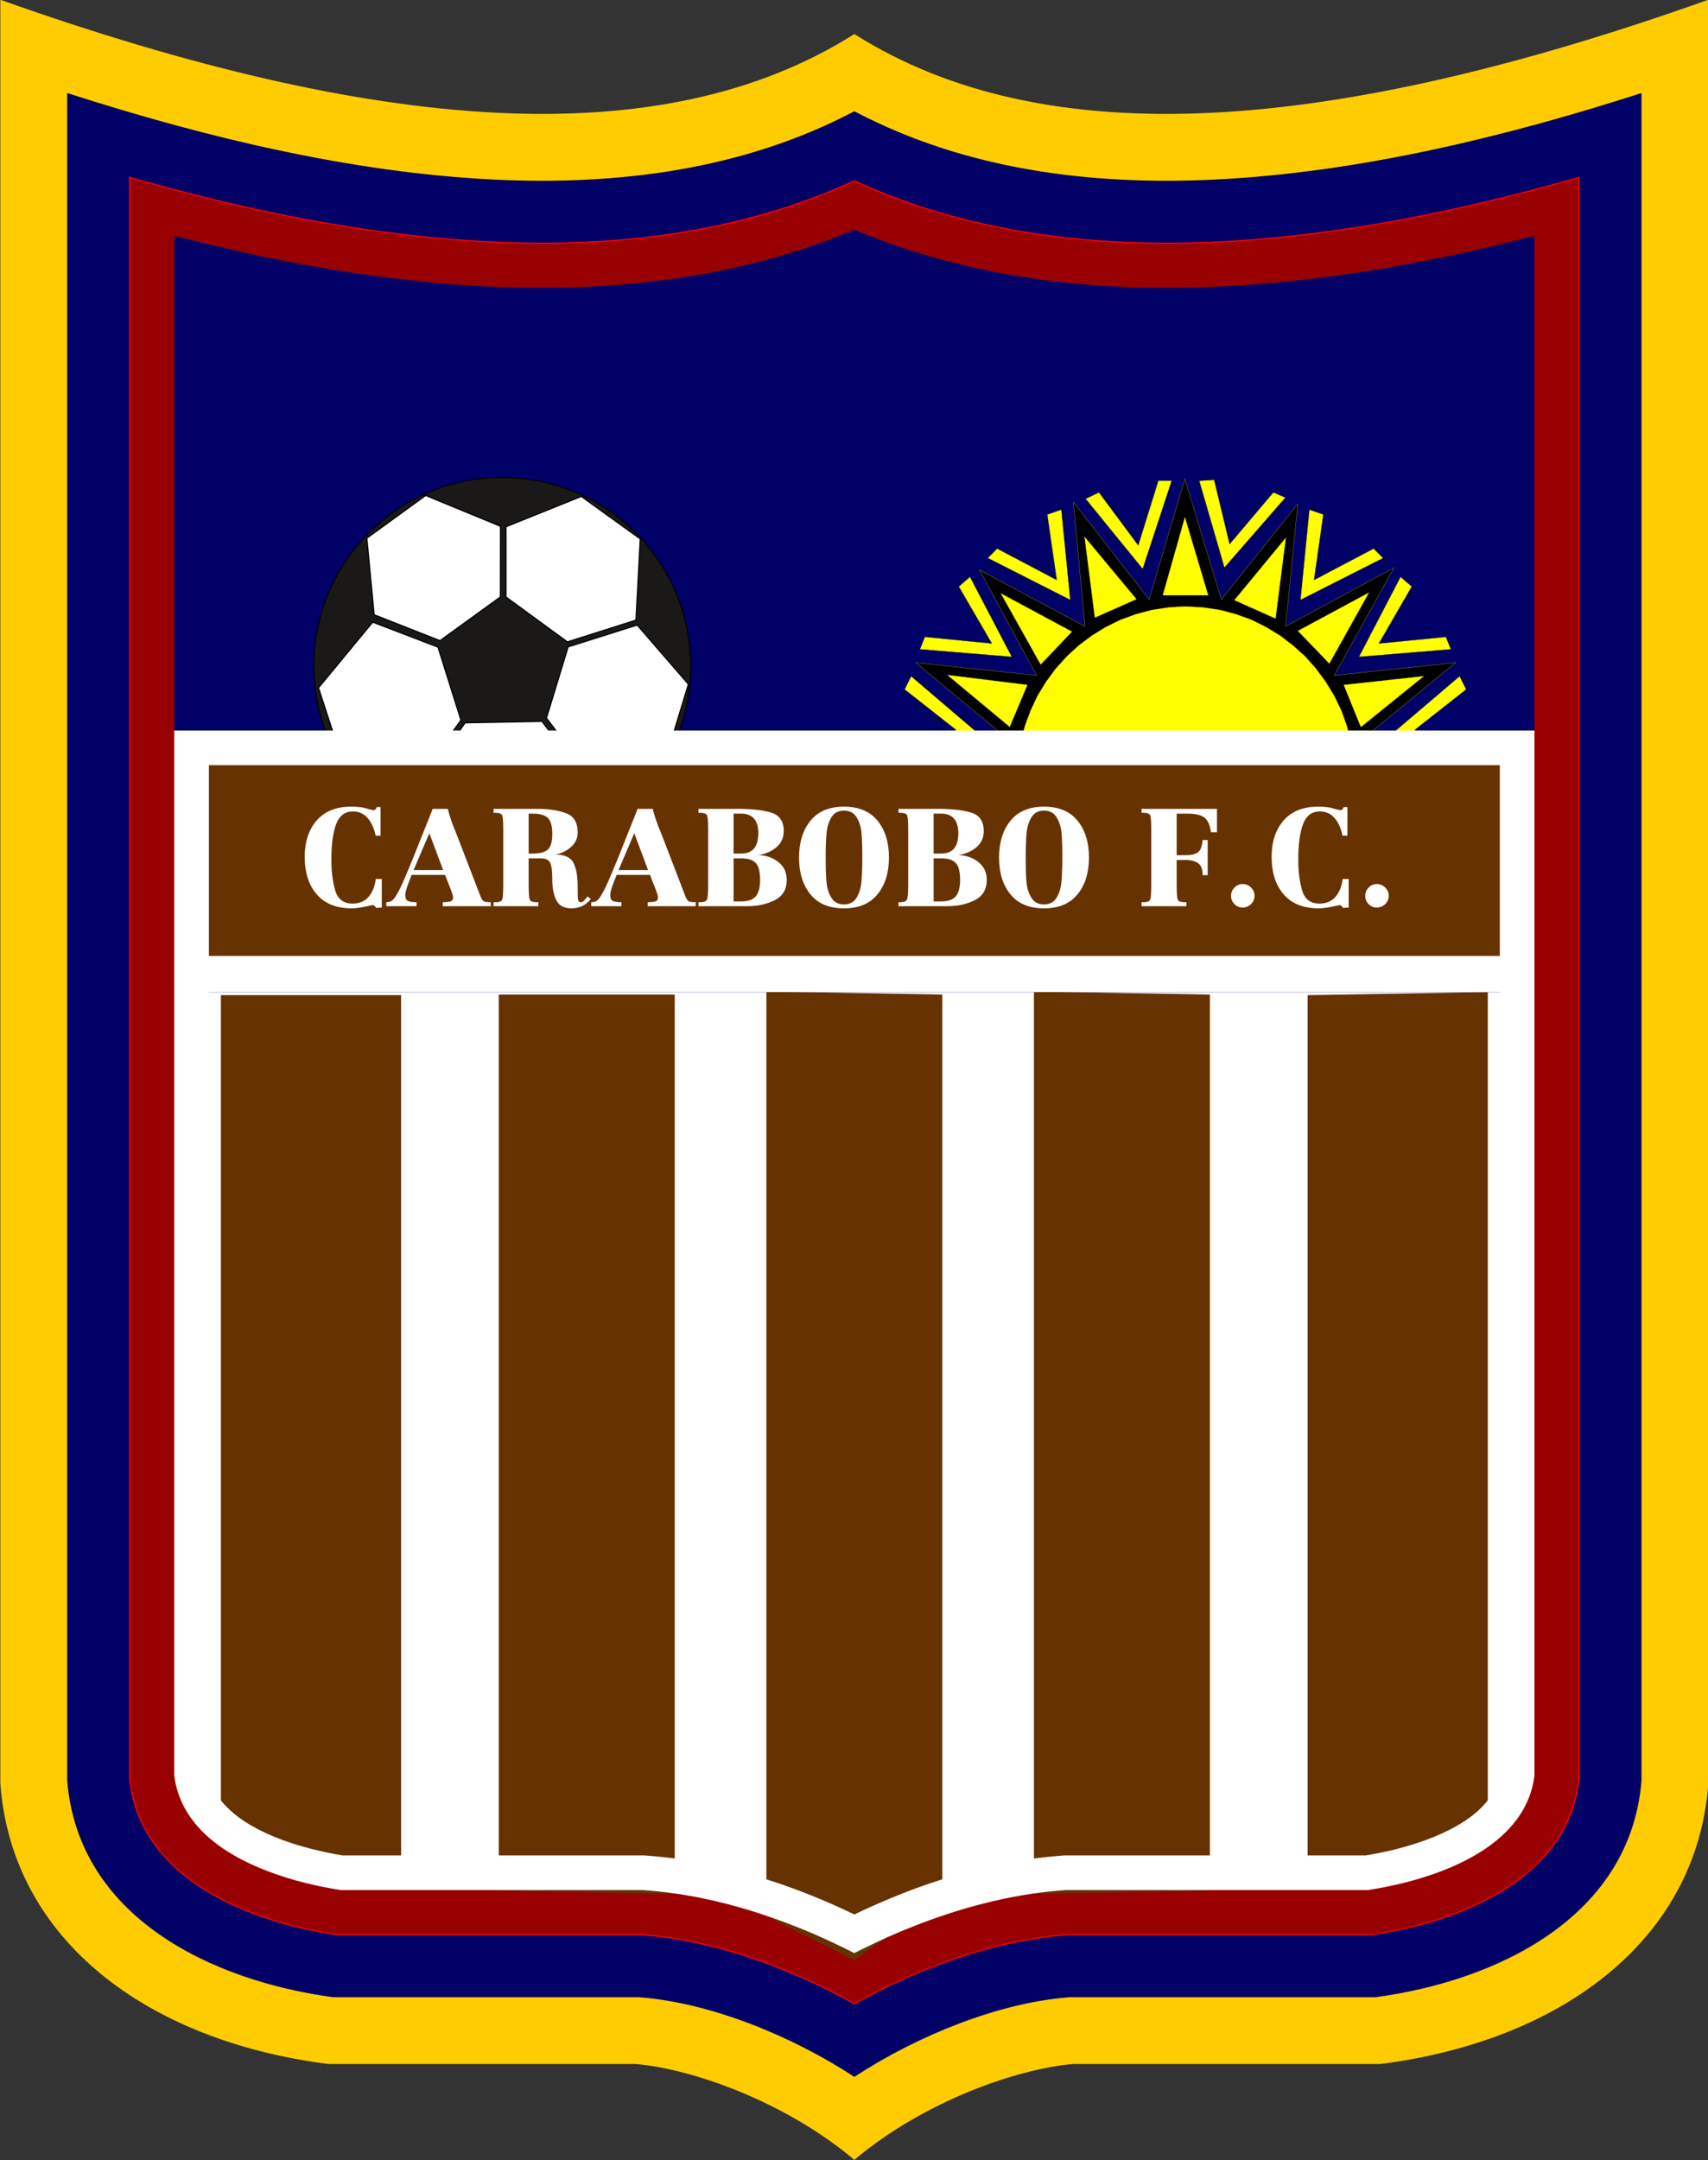 <?xml version="1.0" encoding="UTF-8"?>
<svg xmlns="http://www.w3.org/2000/svg" xmlns:xlink="http://www.w3.org/1999/xlink" width="311.7pt" height="394pt" viewBox="0 0 311.7 394" version="1.1">
<rect x="0" y="0" width="311.7" height="394" fill="#333333" stroke="none"/>
<defs>
<clipPath id="clip1">
  <path d="M 0 0 L 311.699 0 L 311.699 394 L 0 394 Z M 0 0 "/>
</clipPath>
</defs>
<g id="surface1">
<g clip-path="url(#clip1)" clip-rule="nonzero">
<path style="fill-rule:evenodd;fill:rgb(100%,80.077%,0%);fill-opacity:1;stroke-width:2.16;stroke-linecap:butt;stroke-linejoin:miter;stroke:rgb(100%,80.077%,0%);stroke-opacity:1;stroke-miterlimit:4;" d="M 1559.141 3876.602 C 1911.094 3654.414 2432.305 3695.938 3116.523 3938.906 L 3116.523 687.031 C 3095.781 400.469 2846.602 217.734 2518.477 176.211 L 1957.812 176.211 C 1858.164 167.891 1687.852 109.766 1559.141 1.797 C 1430.391 109.766 1260.117 167.891 1160.43 176.211 L 599.766 176.211 C 271.68 217.734 22.5 400.469 1.719 687.031 L 1.719 3938.906 C 685.977 3695.938 1207.148 3654.414 1559.141 3876.602 Z M 1559.141 3876.602 " transform="matrix(0.1,0,0,-0.1,0,394)"/>
</g>
<path style="fill-rule:evenodd;fill:rgb(0%,0%,39.989%);fill-opacity:1;stroke-width:2.16;stroke-linecap:butt;stroke-linejoin:miter;stroke:rgb(0%,0%,39.989%);stroke-opacity:1;stroke-miterlimit:4;" d="M 1559.141 3735.859 C 1356.68 3629.258 1127.227 3600.117 898.945 3611.484 C 640.391 3624.414 374.414 3688.242 123.711 3768.789 L 123.711 691.758 C 144.219 443.672 386.406 328.047 607.695 298.164 L 1165.508 298.164 L 1170.547 297.773 C 1297.734 287.148 1444.023 228.203 1559.141 153.047 C 1674.258 228.203 1820.547 287.148 1947.695 297.773 L 1952.773 298.164 L 2510.547 298.164 C 2731.875 328.047 2974.023 443.672 2994.57 691.758 L 2994.57 3768.789 C 2743.867 3688.242 2477.891 3624.414 2219.336 3611.484 C 1991.016 3600.117 1761.602 3629.258 1559.141 3735.859 Z M 1559.141 3735.859 " transform="matrix(0.1,0,0,-0.1,0,394)"/>
<path style="fill-rule:evenodd;fill:rgb(59.959%,0%,0%);fill-opacity:1;stroke-width:2.16;stroke-linecap:butt;stroke-linejoin:miter;stroke:rgb(100%,0%,0%);stroke-opacity:1;stroke-miterlimit:4;" d="M 1559.141 3610 C 1351.367 3514.57 1121.016 3487.344 893.32 3498.711 C 672.344 3509.766 450.742 3555.195 236.641 3616.406 L 236.641 696.797 C 254.805 513.008 455.156 434.258 615.547 411.133 L 1170.195 411.133 L 1179.922 410.312 C 1307.344 399.688 1443.633 349.961 1559.141 285.039 C 1674.648 349.961 1810.898 399.688 1938.32 410.312 L 1948.047 411.133 L 2502.734 411.133 C 2663.125 434.258 2863.477 513.008 2881.641 696.797 L 2881.641 3616.406 C 2667.539 3555.195 2445.938 3509.766 2224.961 3498.711 C 1997.227 3487.344 1766.914 3514.57 1559.141 3610 Z M 1559.141 3610 " transform="matrix(0.1,0,0,-0.1,0,394)"/>
<path style=" stroke:none;fill-rule:evenodd;fill:rgb(0%,0%,39.989%);fill-opacity:1;" d="M 276.871 177.789 L 276.871 47.059 C 259.219 51.418 241.195 54.504 223.059 55.41 C 200.281 56.547 177.098 53.973 155.914 45.305 C 134.727 53.973 111.547 56.547 88.77 55.41 C 70.629 54.504 52.609 51.418 34.957 47.059 L 34.957 177.789 Z M 276.871 177.789 "/>
<path style="fill-rule:evenodd;fill:rgb(0%,0%,0%);fill-opacity:1;stroke-width:0.353;stroke-linecap:butt;stroke-linejoin:miter;stroke:rgb(100%,100%,0%);stroke-opacity:1;stroke-miterlimit:4;" d="M 2162.383 3066.562 L 2097.031 2846.445 L 1958.867 3024.141 L 1980.078 2797.344 L 1787.5 2900.508 L 1891.758 2707.969 L 1671.289 2731.25 L 1842.266 2589.609 L 1629.609 2522.812 L 1842.266 2456.406 L 1668.086 2310.82 L 1891.758 2338.75 L 1787.5 2141.953 L 1980.078 2249.727 L 1955.703 2025.352 L 2097.031 2199.883 L 2162.383 1982.969 L 2228.789 2199.883 L 2368.359 2025.352 L 2346.094 2249.727 L 2540.43 2141.953 L 2434.766 2338.75 L 2652.773 2308.008 L 2483.516 2456.406 L 2698.32 2522.812 L 2483.516 2589.609 L 2656.289 2731.25 L 2434.766 2707.969 L 2543.945 2904.375 L 2346.094 2797.344 L 2368.359 3020.625 L 2228.789 2846.445 Z M 2162.383 3066.562 " transform="matrix(0.1,0,0,-0.1,0,394)"/>
<path style="fill-rule:evenodd;fill:rgb(100%,100%,0%);fill-opacity:1;stroke-width:0.353;stroke-linecap:butt;stroke-linejoin:miter;stroke:rgb(100%,100%,0%);stroke-opacity:1;stroke-miterlimit:4;" d="M 2164.141 2833.711 L 2148.242 2833.008 L 2132.695 2831.953 L 2102.305 2827.383 L 2073.008 2819.609 L 2044.727 2809.336 L 2017.539 2795.938 L 1992.422 2780.391 L 1968.398 2762.344 L 1946.875 2742.578 L 1926.719 2720.312 L 1909.062 2696.289 L 1893.516 2670.859 L 1880.781 2643.633 L 1870.195 2615.039 L 1862.422 2585.352 L 1857.812 2554.258 L 1856.406 2522.812 L 1856.758 2506.562 L 1857.812 2491.016 L 1862.422 2460.273 L 1870.195 2430.234 L 1880.781 2401.641 L 1893.516 2374.766 L 1909.062 2348.984 L 1926.719 2324.961 L 1946.875 2303.047 L 1968.398 2282.93 L 1992.422 2265.273 L 2017.539 2249.375 L 2044.727 2236.289 L 2073.008 2225.703 L 2102.305 2217.93 L 2132.695 2213.672 L 2164.141 2211.914 L 2180.039 2212.266 L 2195.586 2213.672 L 2225.977 2217.93 L 2255.664 2225.703 L 2283.906 2236.289 L 2310.781 2249.375 L 2336.211 2265.273 L 2359.883 2282.93 L 2381.758 2303.047 L 2401.562 2324.961 L 2419.219 2348.984 L 2434.766 2374.766 L 2447.852 2401.641 L 2458.086 2430.234 L 2465.859 2460.273 L 2470.469 2491.016 L 2472.227 2522.812 L 2471.875 2538.359 L 2470.469 2554.258 L 2465.859 2585.352 L 2458.086 2615.039 L 2447.852 2643.633 L 2434.766 2670.859 L 2419.219 2696.289 L 2401.562 2720.312 L 2381.758 2742.578 L 2359.883 2762.344 L 2336.211 2780.391 L 2310.781 2795.938 L 2283.906 2809.336 L 2255.664 2819.609 L 2225.977 2827.383 L 2195.586 2831.953 Z M 2164.141 2833.711 " transform="matrix(0.1,0,0,-0.1,0,394)"/>
<path style="fill-rule:evenodd;fill:rgb(100%,100%,0%);fill-opacity:1;stroke-width:0.353;stroke-linecap:butt;stroke-linejoin:miter;stroke:rgb(100%,100%,0%);stroke-opacity:1;stroke-miterlimit:4;" d="M 2162.383 2996.25 L 2204.766 2854.219 L 2122.109 2854.219 Z M 2162.383 2996.25 " transform="matrix(0.1,0,0,-0.1,0,394)"/>
<path style="fill-rule:evenodd;fill:rgb(100%,100%,0%);fill-opacity:1;stroke-width:0.353;stroke-linecap:butt;stroke-linejoin:miter;stroke:rgb(100%,100%,0%);stroke-opacity:1;stroke-miterlimit:4;" d="M 2162.383 2046.914 L 2204.766 2188.945 L 2122.109 2188.945 Z M 2162.383 2046.914 " transform="matrix(0.1,0,0,-0.1,0,394)"/>
<path style="fill-rule:evenodd;fill:rgb(100%,100%,0%);fill-opacity:1;stroke-width:0.353;stroke-linecap:butt;stroke-linejoin:miter;stroke:rgb(100%,100%,0%);stroke-opacity:1;stroke-miterlimit:4;" d="M 2346.445 2958.789 L 2327.734 2811.836 L 2252.812 2845.391 Z M 2346.445 2958.789 " transform="matrix(0.1,0,0,-0.1,0,394)"/>
<path style="fill-rule:evenodd;fill:rgb(100%,100%,0%);fill-opacity:1;stroke-width:0.353;stroke-linecap:butt;stroke-linejoin:miter;stroke:rgb(100%,100%,0%);stroke-opacity:1;stroke-miterlimit:4;" d="M 1979.375 2960.547 L 1998.086 2813.594 L 2073.711 2847.148 Z M 1979.375 2960.547 " transform="matrix(0.1,0,0,-0.1,0,394)"/>
<path style="fill-rule:evenodd;fill:rgb(100%,100%,0%);fill-opacity:1;stroke-width:0.353;stroke-linecap:butt;stroke-linejoin:miter;stroke:rgb(100%,100%,0%);stroke-opacity:1;stroke-miterlimit:4;" d="M 2498.008 2858.828 L 2425.938 2729.844 L 2368.711 2789.219 Z M 2498.008 2858.828 " transform="matrix(0.1,0,0,-0.1,0,394)"/>
<path style="fill-rule:evenodd;fill:rgb(100%,100%,0%);fill-opacity:1;stroke-width:0.353;stroke-linecap:butt;stroke-linejoin:miter;stroke:rgb(100%,100%,0%);stroke-opacity:1;stroke-miterlimit:4;" d="M 1826.719 2857.383 L 1899.18 2728.086 L 1956.055 2787.812 Z M 1826.719 2857.383 " transform="matrix(0.1,0,0,-0.1,0,394)"/>
<path style="fill-rule:evenodd;fill:rgb(100%,100%,0%);fill-opacity:1;stroke-width:0.353;stroke-linecap:butt;stroke-linejoin:miter;stroke:rgb(100%,100%,0%);stroke-opacity:1;stroke-miterlimit:4;" d="M 2598.008 2706.523 L 2483.516 2613.984 L 2452.422 2690.625 Z M 2598.008 2706.523 " transform="matrix(0.1,0,0,-0.1,0,394)"/>
<path style="fill-rule:evenodd;fill:rgb(100%,100%,0%);fill-opacity:1;stroke-width:0.353;stroke-linecap:butt;stroke-linejoin:miter;stroke:rgb(100%,100%,0%);stroke-opacity:1;stroke-miterlimit:4;" d="M 1729.219 2708.672 L 1842.617 2614.336 L 1874.766 2690.625 Z M 1729.219 2708.672 " transform="matrix(0.1,0,0,-0.1,0,394)"/>
<path style="fill-rule:evenodd;fill:rgb(100%,100%,0%);fill-opacity:1;stroke-width:0.353;stroke-linecap:butt;stroke-linejoin:miter;stroke:rgb(100%,100%,0%);stroke-opacity:1;stroke-miterlimit:4;" d="M 2635.82 2525.273 L 2494.844 2482.891 L 2494.844 2565.586 Z M 2635.82 2525.273 " transform="matrix(0.1,0,0,-0.1,0,394)"/>
<path style="fill-rule:evenodd;fill:rgb(100%,100%,0%);fill-opacity:1;stroke-width:0.353;stroke-linecap:butt;stroke-linejoin:miter;stroke:rgb(100%,100%,0%);stroke-opacity:1;stroke-miterlimit:4;" d="M 1691.055 2524.219 L 1832.031 2481.836 L 1832.031 2564.844 Z M 1691.055 2524.219 " transform="matrix(0.1,0,0,-0.1,0,394)"/>
<path style="fill-rule:evenodd;fill:rgb(100%,100%,0%);fill-opacity:1;stroke-width:0.353;stroke-linecap:butt;stroke-linejoin:miter;stroke:rgb(100%,100%,0%);stroke-opacity:1;stroke-miterlimit:4;" d="M 2594.805 2335.195 L 2449.258 2353.945 L 2482.461 2429.531 Z M 2594.805 2335.195 " transform="matrix(0.1,0,0,-0.1,0,394)"/>
<path style="fill-rule:evenodd;fill:rgb(100%,100%,0%);fill-opacity:1;stroke-width:0.353;stroke-linecap:butt;stroke-linejoin:miter;stroke:rgb(100%,100%,0%);stroke-opacity:1;stroke-miterlimit:4;" d="M 1729.219 2338.75 L 1875.508 2355 L 1842.969 2430.977 Z M 1729.219 2338.75 " transform="matrix(0.1,0,0,-0.1,0,394)"/>
<path style="fill-rule:evenodd;fill:rgb(100%,100%,0%);fill-opacity:1;stroke-width:0.353;stroke-linecap:butt;stroke-linejoin:miter;stroke:rgb(100%,100%,0%);stroke-opacity:1;stroke-miterlimit:4;" d="M 2495.195 2188.945 L 2366.953 2261.367 L 2426.289 2318.945 Z M 2495.195 2188.945 " transform="matrix(0.1,0,0,-0.1,0,394)"/>
<path style="fill-rule:evenodd;fill:rgb(100%,100%,0%);fill-opacity:1;stroke-width:0.353;stroke-linecap:butt;stroke-linejoin:miter;stroke:rgb(100%,100%,0%);stroke-opacity:1;stroke-miterlimit:4;" d="M 1828.516 2190 L 1957.812 2260.312 L 1899.883 2318.945 Z M 1828.516 2190 " transform="matrix(0.1,0,0,-0.1,0,394)"/>
<path style="fill-rule:evenodd;fill:rgb(100%,100%,0%);fill-opacity:1;stroke-width:0.353;stroke-linecap:butt;stroke-linejoin:miter;stroke:rgb(100%,100%,0%);stroke-opacity:1;stroke-miterlimit:4;" d="M 2347.852 2087.539 L 2252.109 2199.883 L 2327.383 2233.477 Z M 2347.852 2087.539 " transform="matrix(0.1,0,0,-0.1,0,394)"/>
<path style="fill-rule:evenodd;fill:rgb(100%,100%,0%);fill-opacity:1;stroke-width:0.353;stroke-linecap:butt;stroke-linejoin:miter;stroke:rgb(100%,100%,0%);stroke-opacity:1;stroke-miterlimit:4;" d="M 1977.969 2086.484 L 2071.914 2200.586 L 1995.977 2233.125 Z M 1977.969 2086.484 " transform="matrix(0.1,0,0,-0.1,0,394)"/>
<path style="fill-rule:evenodd;fill:rgb(100%,100%,0%);fill-opacity:1;stroke-width:0.353;stroke-linecap:butt;stroke-linejoin:miter;stroke:rgb(0%,0%,0%);stroke-opacity:1;stroke-miterlimit:4;" d="M 2138.359 3063.359 L 2085.352 2902.266 L 1981.133 3030.156 L 2005.508 3041.836 L 2077.227 2945.352 L 2113.984 3063.359 Z M 2138.359 3063.359 " transform="matrix(0.1,0,0,-0.1,0,394)"/>
<path style="fill-rule:evenodd;fill:rgb(100%,100%,0%);fill-opacity:1;stroke-width:0.353;stroke-linecap:butt;stroke-linejoin:miter;stroke:rgb(0%,0%,0%);stroke-opacity:1;stroke-miterlimit:4;" d="M 2345.742 3032.266 L 2234.453 2904.727 L 2188.516 3063.008 L 2215.742 3064.805 L 2243.984 2947.5 L 2323.828 3041.836 Z M 2345.742 3032.266 " transform="matrix(0.1,0,0,-0.1,0,394)"/>
<path style="fill-rule:evenodd;fill:rgb(100%,100%,0%);fill-opacity:1;stroke-width:0.353;stroke-linecap:butt;stroke-linejoin:miter;stroke:rgb(0%,0%,0%);stroke-opacity:1;stroke-miterlimit:4;" d="M 2524.141 2922.07 L 2373.281 2845.742 L 2389.531 3010.391 L 2415 3001.562 L 2398.047 2882.109 L 2506.836 2939.375 Z M 2524.141 2922.07 " transform="matrix(0.1,0,0,-0.1,0,394)"/>
<path style="fill-rule:evenodd;fill:rgb(100%,100%,0%);fill-opacity:1;stroke-width:0.353;stroke-linecap:butt;stroke-linejoin:miter;stroke:rgb(0%,0%,0%);stroke-opacity:1;stroke-miterlimit:4;" d="M 1802.695 2922.07 L 1953.203 2845.742 L 1936.953 3010.391 L 1911.172 3001.562 L 1928.477 2882.109 L 1819.688 2939.375 Z M 1802.695 2922.07 " transform="matrix(0.1,0,0,-0.1,0,394)"/>
<path style="fill-rule:evenodd;fill:rgb(100%,100%,0%);fill-opacity:1;stroke-width:0.353;stroke-linecap:butt;stroke-linejoin:miter;stroke:rgb(0%,0%,0%);stroke-opacity:1;stroke-miterlimit:4;" d="M 2647.812 2755.664 L 2480 2741.875 L 2555.938 2887.773 L 2576.445 2870.117 L 2516.367 2766.25 L 2638.633 2778.242 Z M 2647.812 2755.664 " transform="matrix(0.1,0,0,-0.1,0,394)"/>
<path style="fill-rule:evenodd;fill:rgb(100%,100%,0%);fill-opacity:1;stroke-width:0.353;stroke-linecap:butt;stroke-linejoin:miter;stroke:rgb(0%,0%,0%);stroke-opacity:1;stroke-miterlimit:4;" d="M 1678.711 2755.664 L 1846.523 2741.875 L 1770.195 2887.773 L 1749.727 2870.117 L 1810.117 2766.25 L 1687.891 2778.242 Z M 1678.711 2755.664 " transform="matrix(0.1,0,0,-0.1,0,394)"/>
<path style="fill-rule:evenodd;fill:rgb(100%,100%,0%);fill-opacity:1;stroke-width:0.353;stroke-linecap:butt;stroke-linejoin:miter;stroke:rgb(0%,0%,0%);stroke-opacity:1;stroke-miterlimit:4;" d="M 2699.062 2549.297 L 2538.281 2599.844 L 2663.711 2706.523 L 2675.742 2682.5 L 2581.406 2608.32 L 2699.062 2573.359 Z M 2699.062 2549.297 " transform="matrix(0.1,0,0,-0.1,0,394)"/>
<path style="fill-rule:evenodd;fill:rgb(100%,100%,0%);fill-opacity:1;stroke-width:0.353;stroke-linecap:butt;stroke-linejoin:miter;stroke:rgb(0%,0%,0%);stroke-opacity:1;stroke-miterlimit:4;" d="M 1626.758 2549.297 L 1787.891 2599.844 L 1662.812 2706.523 L 1650.781 2682.5 L 1745.117 2608.32 L 1627.109 2573.359 Z M 1626.758 2549.297 " transform="matrix(0.1,0,0,-0.1,0,394)"/>
<path style="fill-rule:evenodd;fill:rgb(100%,100%,0%);fill-opacity:1;stroke-width:0.353;stroke-linecap:butt;stroke-linejoin:miter;stroke:rgb(0%,0%,0%);stroke-opacity:1;stroke-miterlimit:4;" d="M 2668.32 2337.344 L 2539.688 2447.227 L 2695.859 2495.977 L 2697.617 2469.102 L 2582.109 2438.359 L 2677.148 2360.312 Z M 2668.32 2337.344 " transform="matrix(0.1,0,0,-0.1,0,394)"/>
<path style="fill-rule:evenodd;fill:rgb(100%,100%,0%);fill-opacity:1;stroke-width:0.353;stroke-linecap:butt;stroke-linejoin:miter;stroke:rgb(0%,0%,0%);stroke-opacity:1;stroke-miterlimit:4;" d="M 1658.203 2337.344 L 1787.148 2447.227 L 1630.312 2495.977 L 1628.516 2469.102 L 1744.414 2438.359 L 1649.023 2360.312 Z M 1658.203 2337.344 " transform="matrix(0.1,0,0,-0.1,0,394)"/>
<path style="fill-rule:evenodd;fill:rgb(100%,100%,0%);fill-opacity:1;stroke-width:0.353;stroke-linecap:butt;stroke-linejoin:miter;stroke:rgb(0%,0%,0%);stroke-opacity:1;stroke-miterlimit:4;" d="M 2559.141 2158.906 L 2481.055 2309.766 L 2643.945 2296.016 L 2635.82 2270.195 L 2517.109 2285.391 L 2576.094 2176.562 Z M 2559.141 2158.906 " transform="matrix(0.1,0,0,-0.1,0,394)"/>
<path style="fill-rule:evenodd;fill:rgb(100%,100%,0%);fill-opacity:1;stroke-width:0.353;stroke-linecap:butt;stroke-linejoin:miter;stroke:rgb(0%,0%,0%);stroke-opacity:1;stroke-miterlimit:4;" d="M 1767.383 2158.906 L 1845.469 2309.766 L 1682.227 2296.016 L 1690.703 2270.195 L 1809.414 2285.391 L 1750.43 2176.562 Z M 1767.383 2158.906 " transform="matrix(0.1,0,0,-0.1,0,394)"/>
<path style="fill-rule:evenodd;fill:rgb(100%,100%,0%);fill-opacity:1;stroke-width:0.353;stroke-linecap:butt;stroke-linejoin:miter;stroke:rgb(0%,0%,0%);stroke-opacity:1;stroke-miterlimit:4;" d="M 2394.844 2032.422 L 2378.242 2201.68 L 2524.531 2127.109 L 2507.188 2106.641 L 2402.969 2165.625 L 2417.109 2042.344 Z M 2394.844 2032.422 " transform="matrix(0.1,0,0,-0.1,0,394)"/>
<path style="fill-rule:evenodd;fill:rgb(100%,100%,0%);fill-opacity:1;stroke-width:0.353;stroke-linecap:butt;stroke-linejoin:miter;stroke:rgb(0%,0%,0%);stroke-opacity:1;stroke-miterlimit:4;" d="M 1931.328 2032.422 L 1948.281 2201.68 L 1801.992 2127.109 L 1818.945 2106.641 L 1923.555 2165.625 L 1909.062 2042.344 Z M 1931.328 2032.422 " transform="matrix(0.1,0,0,-0.1,0,394)"/>
<path style="fill-rule:evenodd;fill:rgb(100%,100%,0%);fill-opacity:1;stroke-width:0.353;stroke-linecap:butt;stroke-linejoin:miter;stroke:rgb(0%,0%,0%);stroke-opacity:1;stroke-miterlimit:4;" d="M 2192.07 1984.375 L 2239.414 2147.266 L 2347.5 2023.242 L 2323.828 2010.508 L 2248.594 2104.492 L 2216.445 1985.078 Z M 2192.07 1984.375 " transform="matrix(0.1,0,0,-0.1,0,394)"/>
<path style="fill-rule:evenodd;fill:rgb(100%,100%,0%);fill-opacity:1;stroke-width:0.353;stroke-linecap:butt;stroke-linejoin:miter;stroke:rgb(0%,0%,0%);stroke-opacity:1;stroke-miterlimit:4;" d="M 2134.102 1984.375 L 2087.109 2147.266 L 1979.023 2023.242 L 2002.695 2010.508 L 2077.93 2104.492 L 2110.078 1985.078 Z M 2134.102 1984.375 " transform="matrix(0.1,0,0,-0.1,0,394)"/>
<path style="fill-rule:evenodd;fill:rgb(10.594%,9.813%,9.424%);fill-opacity:1;stroke-width:2;stroke-linecap:butt;stroke-linejoin:miter;stroke:rgb(0%,0%,0%);stroke-opacity:1;stroke-miterlimit:4;" d="M 916.602 3069.102 C 1106.484 3069.102 1260.43 2915.156 1260.43 2725.273 C 1260.43 2535.391 1106.484 2381.484 916.602 2381.484 C 726.719 2381.484 572.812 2535.391 572.812 2725.273 C 572.812 2915.156 726.719 3069.102 916.602 3069.102 Z M 916.602 3069.102 " transform="matrix(0.1,0,0,-0.1,0,394)"/>
<path style="fill-rule:evenodd;fill:rgb(100%,100%,100%);fill-opacity:1;stroke-width:2;stroke-linecap:butt;stroke-linejoin:miter;stroke:rgb(0%,0%,0%);stroke-opacity:1;stroke-miterlimit:4;" d="M 581.289 2685.43 L 680.195 2805.156 L 799.297 2759.531 L 841.172 2626.484 L 766.445 2522.656 L 622.344 2559.297 Z M 581.289 2685.43 " transform="matrix(0.1,0,0,-0.1,0,394)"/>
<path style="fill-rule:evenodd;fill:rgb(100%,100%,100%);fill-opacity:1;stroke-width:2;stroke-linecap:butt;stroke-linejoin:miter;stroke:rgb(0%,0%,0%);stroke-opacity:1;stroke-miterlimit:4;" d="M 1060.781 3034.453 L 1168.398 2956.953 L 1160.586 2808.945 L 1035.508 2769.18 L 923.438 2851.055 L 923.398 2979.141 Z M 1060.781 3034.453 " transform="matrix(0.1,0,0,-0.1,0,394)"/>
<path style="fill-rule:evenodd;fill:rgb(100%,100%,100%);fill-opacity:1;stroke-width:2;stroke-linecap:butt;stroke-linejoin:miter;stroke:rgb(0%,0%,0%);stroke-opacity:1;stroke-miterlimit:4;" d="M 990.273 2395 L 857.656 2391.836 L 775.742 2517.148 L 848.828 2621.484 L 989.023 2624.141 L 1066.367 2522.07 Z M 990.273 2395 " transform="matrix(0.1,0,0,-0.1,0,394)"/>
<path style="fill-rule:evenodd;fill:rgb(100%,100%,100%);fill-opacity:1;stroke-width:2;stroke-linecap:butt;stroke-linejoin:miter;stroke:rgb(0%,0%,0%);stroke-opacity:1;stroke-miterlimit:4;" d="M 776.875 3036.211 L 913.32 2980 L 913.125 2851.211 L 802.969 2771.445 L 682.812 2818.711 L 669.531 2958.32 Z M 776.875 3036.211 " transform="matrix(0.1,0,0,-0.1,0,394)"/>
<path style="fill-rule:evenodd;fill:rgb(100%,100%,100%);fill-opacity:1;stroke-width:2;stroke-linecap:butt;stroke-linejoin:miter;stroke:rgb(0%,0%,0%);stroke-opacity:1;stroke-miterlimit:4;" d="M 1217.656 2565.078 L 1074.961 2527.461 L 997.305 2630.273 L 1036.836 2760.078 L 1162.812 2799.805 L 1256.211 2691.953 Z M 1217.656 2565.078 " transform="matrix(0.1,0,0,-0.1,0,394)"/>
<path style="fill-rule:evenodd;fill:rgb(100%,100%,100%);fill-opacity:1;stroke-width:2.16;stroke-linecap:butt;stroke-linejoin:miter;stroke:rgb(100%,100%,100%);stroke-opacity:1;stroke-miterlimit:4;" d="M 349.57 2162.109 L 349.57 703.203 C 365.117 587.422 524.844 539.57 623.984 524.062 L 1174.883 524.062 L 1189.297 522.852 C 1315.078 512.383 1444.258 470.039 1559.141 412.773 C 1674.023 470.039 1803.203 512.383 1928.984 522.852 L 1943.398 524.062 L 2494.297 524.062 C 2593.398 539.57 2753.164 587.422 2768.711 703.203 L 2768.711 2162.109 Z M 349.57 2162.109 " transform="matrix(0.1,0,0,-0.1,0,394)"/>
<path style=" stroke:none;fill-rule:evenodd;fill:rgb(0%,0%,39.989%);fill-opacity:1;" d="M 273.707 174.625 L 273.707 51.066 C 266.094 52.859 258.398 54.406 250.641 55.641 C 241.547 57.09 232.391 58.102 223.207 58.559 L 223.152 58.562 C 219.969 58.719 216.723 58.805 213.422 58.812 C 210.133 58.82 206.883 58.746 203.684 58.586 C 187.371 57.777 171.168 54.758 155.914 48.699 C 153.211 49.773 150.512 50.742 147.816 51.613 C 144.695 52.621 141.555 53.508 138.406 54.281 C 122.18 58.266 105.285 59.391 88.621 58.559 C 79.438 58.102 70.281 57.09 61.188 55.641 C 53.426 54.406 45.73 52.859 38.121 51.066 L 38.121 174.625 Z M 280.031 47.059 L 280.031 180.949 L 31.797 180.949 L 31.797 43.031 L 35.711 43.996 C 44.477 46.16 53.309 48.004 62.176 49.414 C 71.039 50.824 79.961 51.812 88.918 52.258 C 105.016 53.062 121.305 51.984 136.898 48.152 C 139.938 47.406 142.941 46.559 145.891 45.609 C 148.895 44.641 151.824 43.578 154.668 42.414 L 154.664 42.41 L 154.715 42.391 L 155.902 41.902 L 157.098 42.391 C 171.977 48.477 187.898 51.488 203.98 52.285 C 207.168 52.445 210.32 52.52 213.422 52.512 C 216.516 52.508 219.664 52.422 222.855 52.262 L 222.91 52.258 C 231.863 51.812 240.789 50.824 249.652 49.414 C 258.516 48.004 267.352 46.16 276.117 43.996 L 280.031 43.027 Z M 280.031 47.059 "/>
<path style=" stroke:none;fill-rule:evenodd;fill:rgb(39.989%,19.994%,0%);fill-opacity:1;" d="M 40.312 181.512 L 73.199 181.512 L 73.199 344.758 L 40.312 336.898 Z M 40.312 181.512 "/>
<path style="fill-rule:evenodd;fill:rgb(39.989%,19.994%,0%);fill-opacity:1;stroke-width:2.16;stroke-linecap:butt;stroke-linejoin:miter;stroke:rgb(39.989%,19.994%,0%);stroke-opacity:1;stroke-miterlimit:4;" d="M 911.367 2124.883 L 1230.273 2124.883 L 1230.273 486.445 L 911.367 492.422 Z M 911.367 2124.883 " transform="matrix(0.1,0,0,-0.1,0,394)"/>
<path style="fill-rule:evenodd;fill:rgb(39.989%,19.994%,0%);fill-opacity:1;stroke-width:2.16;stroke-linecap:butt;stroke-linejoin:miter;stroke:rgb(39.989%,19.994%,0%);stroke-opacity:1;stroke-miterlimit:4;" d="M 1399.688 2130.508 L 1718.594 2124.883 L 1718.594 478.594 L 1559.141 365.859 L 1399.688 445.312 Z M 1399.688 2130.508 " transform="matrix(0.1,0,0,-0.1,0,394)"/>
<path style=" stroke:none;fill-rule:evenodd;fill:rgb(39.989%,19.994%,0%);fill-opacity:1;" d="M 238.629 181.512 L 238.629 344.758 L 271.516 336.91 L 271.516 180.949 Z M 238.629 181.512 "/>
<path style="fill-rule:evenodd;fill:rgb(39.989%,19.994%,0%);fill-opacity:1;stroke-width:2.16;stroke-linecap:butt;stroke-linejoin:miter;stroke:rgb(39.989%,19.994%,0%);stroke-opacity:1;stroke-miterlimit:4;" d="M 1888.008 2130.508 L 1888.008 486.445 L 2206.914 492.422 L 2206.914 2124.883 Z M 1888.008 2130.508 " transform="matrix(0.1,0,0,-0.1,0,394)"/>
<path style=" stroke:none;fill-rule:evenodd;fill:rgb(39.989%,19.994%,0%);fill-opacity:1;" d="M 34.957 177.523 L 276.871 177.523 L 276.871 136.41 L 34.957 136.41 Z M 34.957 177.523 "/>
<path style=" stroke:none;fill-rule:evenodd;fill:rgb(100%,100%,100%);fill-opacity:1;" d="M 68.551 152.426 C 68.301 151.156 67.832 150.105 67.141 149.266 C 66.453 148.43 65.535 148.012 64.387 148.012 C 62.941 148.012 61.926 148.785 61.344 150.328 C 60.762 151.875 60.473 154.027 60.473 156.789 C 60.473 158.914 60.707 160.785 61.172 162.398 C 61.637 164.012 62.691 164.816 64.336 164.816 C 65.602 164.816 66.586 164.391 67.293 163.543 C 68 162.695 68.426 161.625 68.574 160.328 L 69.672 160.328 L 69.672 165.539 L 68.625 165.613 C 68.574 165.496 68.492 165.383 68.375 165.266 C 68.262 165.148 68.137 165.09 68.004 165.09 C 67.254 165.258 66.555 165.398 65.906 165.516 C 65.258 165.629 64.695 165.688 64.211 165.688 C 61.418 165.688 59.289 164.84 57.816 163.145 C 56.348 161.449 55.609 159.164 55.609 156.289 C 55.609 153.531 56.34 151.316 57.805 149.645 C 59.266 147.973 61.363 147.137 64.086 147.137 C 64.801 147.137 65.5 147.188 66.184 147.289 C 66.812 147.453 67.445 147.621 68.078 147.785 C 68.242 147.785 68.395 147.73 68.527 147.613 C 68.66 147.496 68.727 147.363 68.727 147.215 L 69.449 147.215 L 69.449 152.426 Z M 81.715 147.539 C 81.98 148.566 82.312 149.613 82.715 150.68 C 83.078 151.543 83.352 152.227 83.535 152.723 L 87.727 163.594 C 87.906 164.043 88.113 164.316 88.336 164.418 C 88.559 164.516 88.973 164.566 89.57 164.566 L 89.57 165.289 L 80.793 165.289 L 80.793 164.566 C 81.41 164.566 81.879 164.516 82.203 164.418 C 82.527 164.316 82.688 164.07 82.688 163.668 C 82.688 163.402 82.453 162.684 81.977 161.512 C 81.504 160.34 81.25 159.695 81.219 159.582 L 75.133 159.582 C 74.816 160.328 74.543 161.047 74.312 161.738 C 74.078 162.426 73.961 162.93 73.961 163.246 C 73.961 163.828 74.129 164.191 74.461 164.344 C 74.793 164.492 75.309 164.566 76.008 164.566 L 76.008 165.289 L 70.496 165.289 L 70.496 164.566 C 70.961 164.566 71.328 164.453 71.594 164.23 C 71.859 164.008 72.184 163.562 72.566 162.895 C 72.949 162.23 73.512 161.008 74.262 159.23 C 75.008 157.453 75.75 155.633 76.48 153.77 C 77.211 151.91 77.711 150.66 77.977 150.02 C 78.242 149.379 78.461 148.828 78.637 148.371 C 78.812 147.914 78.914 147.637 78.949 147.539 Z M 80.867 158.707 L 78.352 151.977 L 75.484 158.707 Z M 90.07 164.566 L 90.441 164.566 C 91.125 164.566 91.527 164.406 91.652 164.082 C 91.777 163.758 91.84 162.828 91.84 161.301 L 91.84 151.527 C 91.84 150.016 91.777 149.09 91.652 148.758 C 91.527 148.426 91.125 148.262 90.441 148.262 L 90.07 148.262 L 90.07 147.539 L 98.297 147.539 C 100.191 147.539 101.855 147.801 103.285 148.324 C 104.711 148.848 105.426 150.023 105.426 151.852 C 105.426 152.883 105.023 153.758 104.219 154.48 C 103.414 155.203 102.461 155.664 101.363 155.863 C 103.074 155.883 104.18 156.406 104.68 157.434 C 105.18 158.461 105.426 159.879 105.426 161.684 L 105.426 162.734 C 105.426 163.32 105.449 163.773 105.488 164.09 C 105.531 164.41 105.719 164.566 106.051 164.566 C 106.234 164.566 106.43 164.449 106.637 164.215 C 106.844 163.977 107.039 163.75 107.223 163.52 L 107.82 163.969 C 106.922 165.117 105.742 165.688 104.281 165.688 C 102.949 165.688 102.035 165.203 101.539 164.23 C 101.039 163.258 100.789 162.023 100.789 160.527 C 100.789 158.98 100.664 157.934 100.414 157.387 C 100.168 156.836 99.559 156.562 98.594 156.562 L 96.477 156.562 L 96.477 161.301 C 96.477 162.812 96.539 163.734 96.664 164.07 C 96.789 164.402 97.191 164.566 97.871 164.566 L 98.246 164.566 L 98.246 165.289 L 90.07 165.289 Z M 96.477 155.691 L 97.223 155.691 C 98.52 155.691 99.441 155.445 99.98 154.957 C 100.52 154.465 100.789 153.504 100.789 152.074 C 100.789 150.68 100.52 149.719 99.98 149.195 C 99.441 148.672 98.52 148.41 97.223 148.41 L 96.477 148.41 Z M 119.117 147.539 C 119.383 148.566 119.715 149.613 120.113 150.68 C 120.48 151.543 120.754 152.227 120.938 152.723 L 125.125 163.594 C 125.309 164.043 125.512 164.316 125.734 164.418 C 125.961 164.516 126.371 164.566 126.969 164.566 L 126.969 165.289 L 118.195 165.289 L 118.195 164.566 C 118.809 164.566 119.277 164.516 119.602 164.418 C 119.926 164.316 120.09 164.07 120.09 163.668 C 120.09 163.402 119.852 162.684 119.379 161.512 C 118.902 160.34 118.648 159.695 118.617 159.582 L 112.535 159.582 C 112.219 160.328 111.945 161.047 111.711 161.738 C 111.477 162.426 111.363 162.93 111.363 163.246 C 111.363 163.828 111.527 164.191 111.859 164.344 C 112.191 164.492 112.707 164.566 113.406 164.566 L 113.406 165.289 L 107.895 165.289 L 107.895 164.566 C 108.359 164.566 108.727 164.453 108.992 164.23 C 109.258 164.008 109.582 163.562 109.965 162.895 C 110.348 162.23 110.914 161.008 111.66 159.23 C 112.41 157.453 113.148 155.633 113.879 153.77 C 114.609 151.91 115.109 150.66 115.375 150.02 C 115.641 149.379 115.863 148.828 116.035 148.371 C 116.211 147.914 116.316 147.637 116.348 147.539 Z M 118.27 158.707 L 115.75 151.977 L 112.883 158.707 Z M 127.469 164.566 L 127.844 164.566 C 128.492 164.566 128.887 164.395 129.027 164.055 C 129.168 163.715 129.238 162.797 129.238 161.301 L 129.238 151.527 C 129.238 150.016 129.176 149.09 129.051 148.758 C 128.926 148.426 128.523 148.262 127.844 148.262 L 127.469 148.262 L 127.469 147.539 L 134.949 147.539 C 137.309 147.539 139.246 147.77 140.758 148.234 C 142.27 148.699 143.027 149.816 143.027 151.578 C 143.027 152.824 142.566 153.824 141.645 154.582 C 140.719 155.336 139.621 155.797 138.34 155.965 C 139.77 155.996 141 156.418 142.031 157.223 C 143.059 158.031 143.574 159.125 143.574 160.504 C 143.574 162.215 142.855 163.441 141.418 164.18 C 139.98 164.918 138.324 165.289 136.445 165.289 L 127.469 165.289 Z M 135.246 164.418 C 136.527 164.418 137.426 164.102 137.941 163.469 C 138.457 162.84 138.715 161.84 138.715 160.477 C 138.715 159.016 138.453 157.996 137.93 157.422 C 137.406 156.852 136.512 156.562 135.246 156.562 L 133.875 156.562 L 133.875 164.418 Z M 133.875 155.691 L 135.246 155.691 C 136.328 155.691 137.121 155.375 137.629 154.742 C 138.137 154.113 138.391 153.188 138.391 151.977 C 138.391 150.828 138.133 149.949 137.617 149.332 C 137.102 148.719 136.312 148.41 135.246 148.41 L 133.875 148.41 Z M 145.82 156.414 C 145.82 153.652 146.512 151.418 147.902 149.707 C 149.289 147.996 151.328 147.137 154.023 147.137 C 156.715 147.137 158.754 147.988 160.145 149.695 C 161.531 151.398 162.227 153.637 162.227 156.414 C 162.227 159.172 161.531 161.41 160.145 163.121 C 158.754 164.832 156.715 165.688 154.023 165.688 C 151.328 165.688 149.289 164.836 147.902 163.133 C 146.512 161.43 145.82 159.191 145.82 156.414 Z M 157.363 156.414 C 157.363 154.438 157.312 152.922 157.215 151.875 C 157.113 150.828 156.82 149.898 156.328 149.082 C 155.84 148.27 155.07 147.863 154.023 147.863 C 152.992 147.863 152.23 148.262 151.742 149.059 C 151.25 149.855 150.953 150.82 150.844 151.949 C 150.734 153.082 150.68 154.57 150.68 156.414 C 150.68 158.391 150.73 159.902 150.832 160.953 C 150.93 162 151.227 162.93 151.715 163.742 C 152.207 164.559 152.977 164.965 154.023 164.965 C 155.055 164.965 155.812 164.566 156.305 163.77 C 156.793 162.973 157.094 162.008 157.203 160.875 C 157.309 159.746 157.363 158.258 157.363 156.414 Z M 163.969 164.566 L 164.344 164.566 C 164.992 164.566 165.387 164.395 165.527 164.055 C 165.672 163.715 165.742 162.797 165.742 161.301 L 165.742 151.527 C 165.742 150.016 165.68 149.09 165.555 148.758 C 165.43 148.426 165.027 148.262 164.344 148.262 L 163.969 148.262 L 163.969 147.539 L 171.449 147.539 C 173.812 147.539 175.746 147.77 177.262 148.234 C 178.773 148.699 179.527 149.816 179.527 151.578 C 179.527 152.824 179.066 153.824 178.145 154.582 C 177.223 155.336 176.121 155.797 174.844 155.965 C 176.27 155.996 177.5 156.418 178.531 157.223 C 179.562 158.031 180.078 159.125 180.078 160.504 C 180.078 162.215 179.359 163.441 177.922 164.18 C 176.484 164.918 174.824 165.289 172.945 165.289 L 163.969 165.289 Z M 171.75 164.418 C 173.031 164.418 173.926 164.102 174.441 163.469 C 174.957 162.84 175.215 161.84 175.215 160.477 C 175.215 159.016 174.953 157.996 174.43 157.422 C 173.906 156.852 173.012 156.562 171.75 156.562 L 170.379 156.562 L 170.379 164.418 Z M 170.379 155.691 L 171.75 155.691 C 172.832 155.691 173.625 155.375 174.133 154.742 C 174.637 154.113 174.891 153.188 174.891 151.977 C 174.891 150.828 174.633 149.949 174.117 149.332 C 173.602 148.719 172.812 148.41 171.75 148.41 L 170.379 148.41 Z M 182.32 156.414 C 182.32 153.652 183.016 151.418 184.402 149.707 C 185.793 147.996 187.832 147.137 190.523 147.137 C 193.219 147.137 195.258 147.988 196.645 149.695 C 198.035 151.398 198.727 153.637 198.727 156.414 C 198.727 159.172 198.035 161.41 196.645 163.121 C 195.258 164.832 193.219 165.688 190.523 165.688 C 187.832 165.688 185.793 164.836 184.402 163.133 C 183.016 161.43 182.32 159.191 182.32 156.414 Z M 193.867 156.414 C 193.867 154.438 193.816 152.922 193.715 151.875 C 193.617 150.828 193.32 149.898 192.832 149.082 C 192.34 148.27 191.57 147.863 190.523 147.863 C 189.492 147.863 188.734 148.262 188.242 149.059 C 187.754 149.855 187.453 150.82 187.344 151.949 C 187.238 153.082 187.184 154.57 187.184 156.414 C 187.184 158.391 187.234 159.902 187.332 160.953 C 187.434 162 187.727 162.93 188.219 163.742 C 188.707 164.559 189.477 164.965 190.523 164.965 C 191.555 164.965 192.316 164.566 192.805 163.77 C 193.297 162.973 193.598 162.008 193.703 160.875 C 193.812 159.746 193.867 158.258 193.867 156.414 Z M 208.328 164.566 L 208.699 164.566 C 209.383 164.566 209.785 164.406 209.91 164.082 C 210.035 163.758 210.098 162.828 210.098 161.301 L 210.098 151.527 C 210.098 150.016 210.035 149.09 209.91 148.758 C 209.785 148.426 209.383 148.262 208.699 148.262 L 208.328 148.262 L 208.328 147.539 L 222.09 147.539 L 222.09 151.801 L 220.992 151.801 C 220.793 150.438 220.379 149.531 219.746 149.082 C 219.113 148.633 218.086 148.41 216.656 148.41 L 214.734 148.41 L 214.734 155.988 L 216.297 155.988 C 217.324 155.988 218.086 155.824 218.578 155.492 C 219.078 155.16 219.371 154.402 219.473 153.223 L 220.395 153.223 L 220.395 159.629 L 219.473 159.629 C 219.473 158.551 219.195 157.816 218.637 157.438 C 218.082 157.055 217.305 156.863 216.305 156.863 L 214.734 156.863 L 214.734 161.301 C 214.734 162.812 214.797 163.734 214.922 164.07 C 215.047 164.402 215.449 164.566 216.133 164.566 L 216.504 164.566 L 216.504 165.289 L 208.328 165.289 Z M 226.777 161.25 C 227.359 161.25 227.867 161.457 228.301 161.875 C 228.73 162.289 228.945 162.797 228.945 163.395 C 228.945 163.992 228.73 164.5 228.301 164.914 C 227.867 165.332 227.359 165.539 226.777 165.539 C 226.195 165.539 225.699 165.332 225.281 164.914 C 224.867 164.5 224.66 163.992 224.66 163.395 C 224.66 162.828 224.867 162.332 225.281 161.898 C 225.699 161.465 226.195 161.25 226.777 161.25 Z M 245.004 152.426 C 244.754 151.156 244.285 150.105 243.594 149.266 C 242.906 148.43 241.988 148.012 240.84 148.012 C 239.395 148.012 238.379 148.785 237.797 150.328 C 237.215 151.875 236.926 154.027 236.926 156.789 C 236.926 158.914 237.16 160.785 237.625 162.398 C 238.09 164.012 239.145 164.816 240.789 164.816 C 242.055 164.816 243.039 164.391 243.746 163.543 C 244.453 162.695 244.879 161.625 245.031 160.328 L 246.125 160.328 L 246.125 165.539 L 245.078 165.613 C 245.031 165.496 244.945 165.383 244.828 165.266 C 244.715 165.148 244.59 165.09 244.457 165.09 C 243.707 165.258 243.008 165.398 242.363 165.516 C 241.715 165.629 241.148 165.688 240.664 165.688 C 237.875 165.688 235.742 164.84 234.27 163.145 C 232.801 161.449 232.062 159.164 232.062 156.289 C 232.062 153.531 232.797 151.316 234.258 149.645 C 235.719 147.973 237.816 147.137 240.543 147.137 C 241.258 147.137 241.953 147.188 242.637 147.289 C 243.266 147.453 243.898 147.621 244.531 147.785 C 244.695 147.785 244.848 147.73 244.98 147.613 C 245.113 147.496 245.18 147.363 245.18 147.215 L 245.902 147.215 L 245.902 152.426 Z M 251.262 161.25 C 251.844 161.25 252.352 161.457 252.785 161.875 C 253.215 162.289 253.434 162.797 253.434 163.395 C 253.434 163.992 253.215 164.5 252.785 164.914 C 252.352 165.332 251.844 165.539 251.262 165.539 C 250.68 165.539 250.184 165.332 249.766 164.914 C 249.352 164.5 249.145 163.992 249.145 163.395 C 249.145 162.828 249.352 162.332 249.766 161.898 C 250.184 161.465 250.68 161.25 251.262 161.25 Z M 251.262 161.25 "/>
<path style=" stroke:none;fill-rule:evenodd;fill:rgb(100%,100%,100%);fill-opacity:1;" d="M 34.957 133.246 L 280.031 133.246 L 280.031 180.688 L 31.797 180.688 L 31.797 133.246 Z M 273.707 139.57 L 38.121 139.57 L 38.121 174.363 L 273.707 174.363 Z M 273.707 139.57 "/>
<path style=" stroke:none;fill-rule:evenodd;fill:rgb(100%,100%,100%);fill-opacity:1;" d="M 38.121 180.949 L 38.121 323.516 C 38.301 324.664 38.672 325.719 39.188 326.688 C 39.762 327.758 40.531 328.754 41.453 329.676 C 46.566 334.801 55.914 337.359 62.57 338.434 L 117.488 338.434 L 117.746 338.445 L 119.191 338.562 L 119.223 338.566 C 121.051 338.719 122.891 338.938 124.73 339.219 C 126.527 339.488 128.359 339.828 130.223 340.227 C 139.07 342.121 147.824 345.293 155.914 349.203 C 157.062 348.648 158.277 348.09 159.562 347.52 C 161.328 346.734 163.059 346.008 164.742 345.348 C 173.754 341.824 183.277 339.344 192.641 338.566 L 194.078 338.445 L 194.34 338.434 L 249.246 338.434 C 250.465 338.234 251.805 337.984 253.219 337.664 C 254.68 337.336 256.227 336.93 257.812 336.434 C 265.172 334.141 272.652 330.113 273.707 323.5 L 273.707 180.949 Z M 31.797 323.68 L 31.797 174.625 L 280.031 174.625 L 280.031 323.82 L 279.996 324.098 C 278.668 334.004 269.074 339.539 259.688 342.461 C 258 342.988 256.281 343.438 254.602 343.816 C 252.992 344.18 251.41 344.473 249.93 344.703 L 249.91 344.707 L 249.598 344.758 L 194.449 344.758 L 193.156 344.863 C 184.422 345.594 175.504 347.918 167.039 351.23 C 165.32 351.902 163.684 352.586 162.133 353.273 C 160.625 353.945 159.027 354.699 157.352 355.535 L 157.348 355.523 L 157.32 355.539 L 155.902 356.246 L 154.504 355.551 C 146.457 351.539 137.711 348.285 128.91 346.402 C 127.238 346.043 125.531 345.73 123.789 345.469 C 122.094 345.211 120.395 345.008 118.703 344.867 L 118.672 344.863 L 117.375 344.758 L 62.23 344.758 L 61.914 344.707 C 54.328 343.52 43.344 340.5 36.98 334.121 C 35.652 332.793 34.516 331.305 33.633 329.652 C 32.73 327.961 32.105 326.121 31.836 324.117 L 31.836 324.105 L 31.832 324.086 L 31.793 323.809 L 31.793 323.68 Z M 31.797 323.68 "/>
</g>
</svg>

